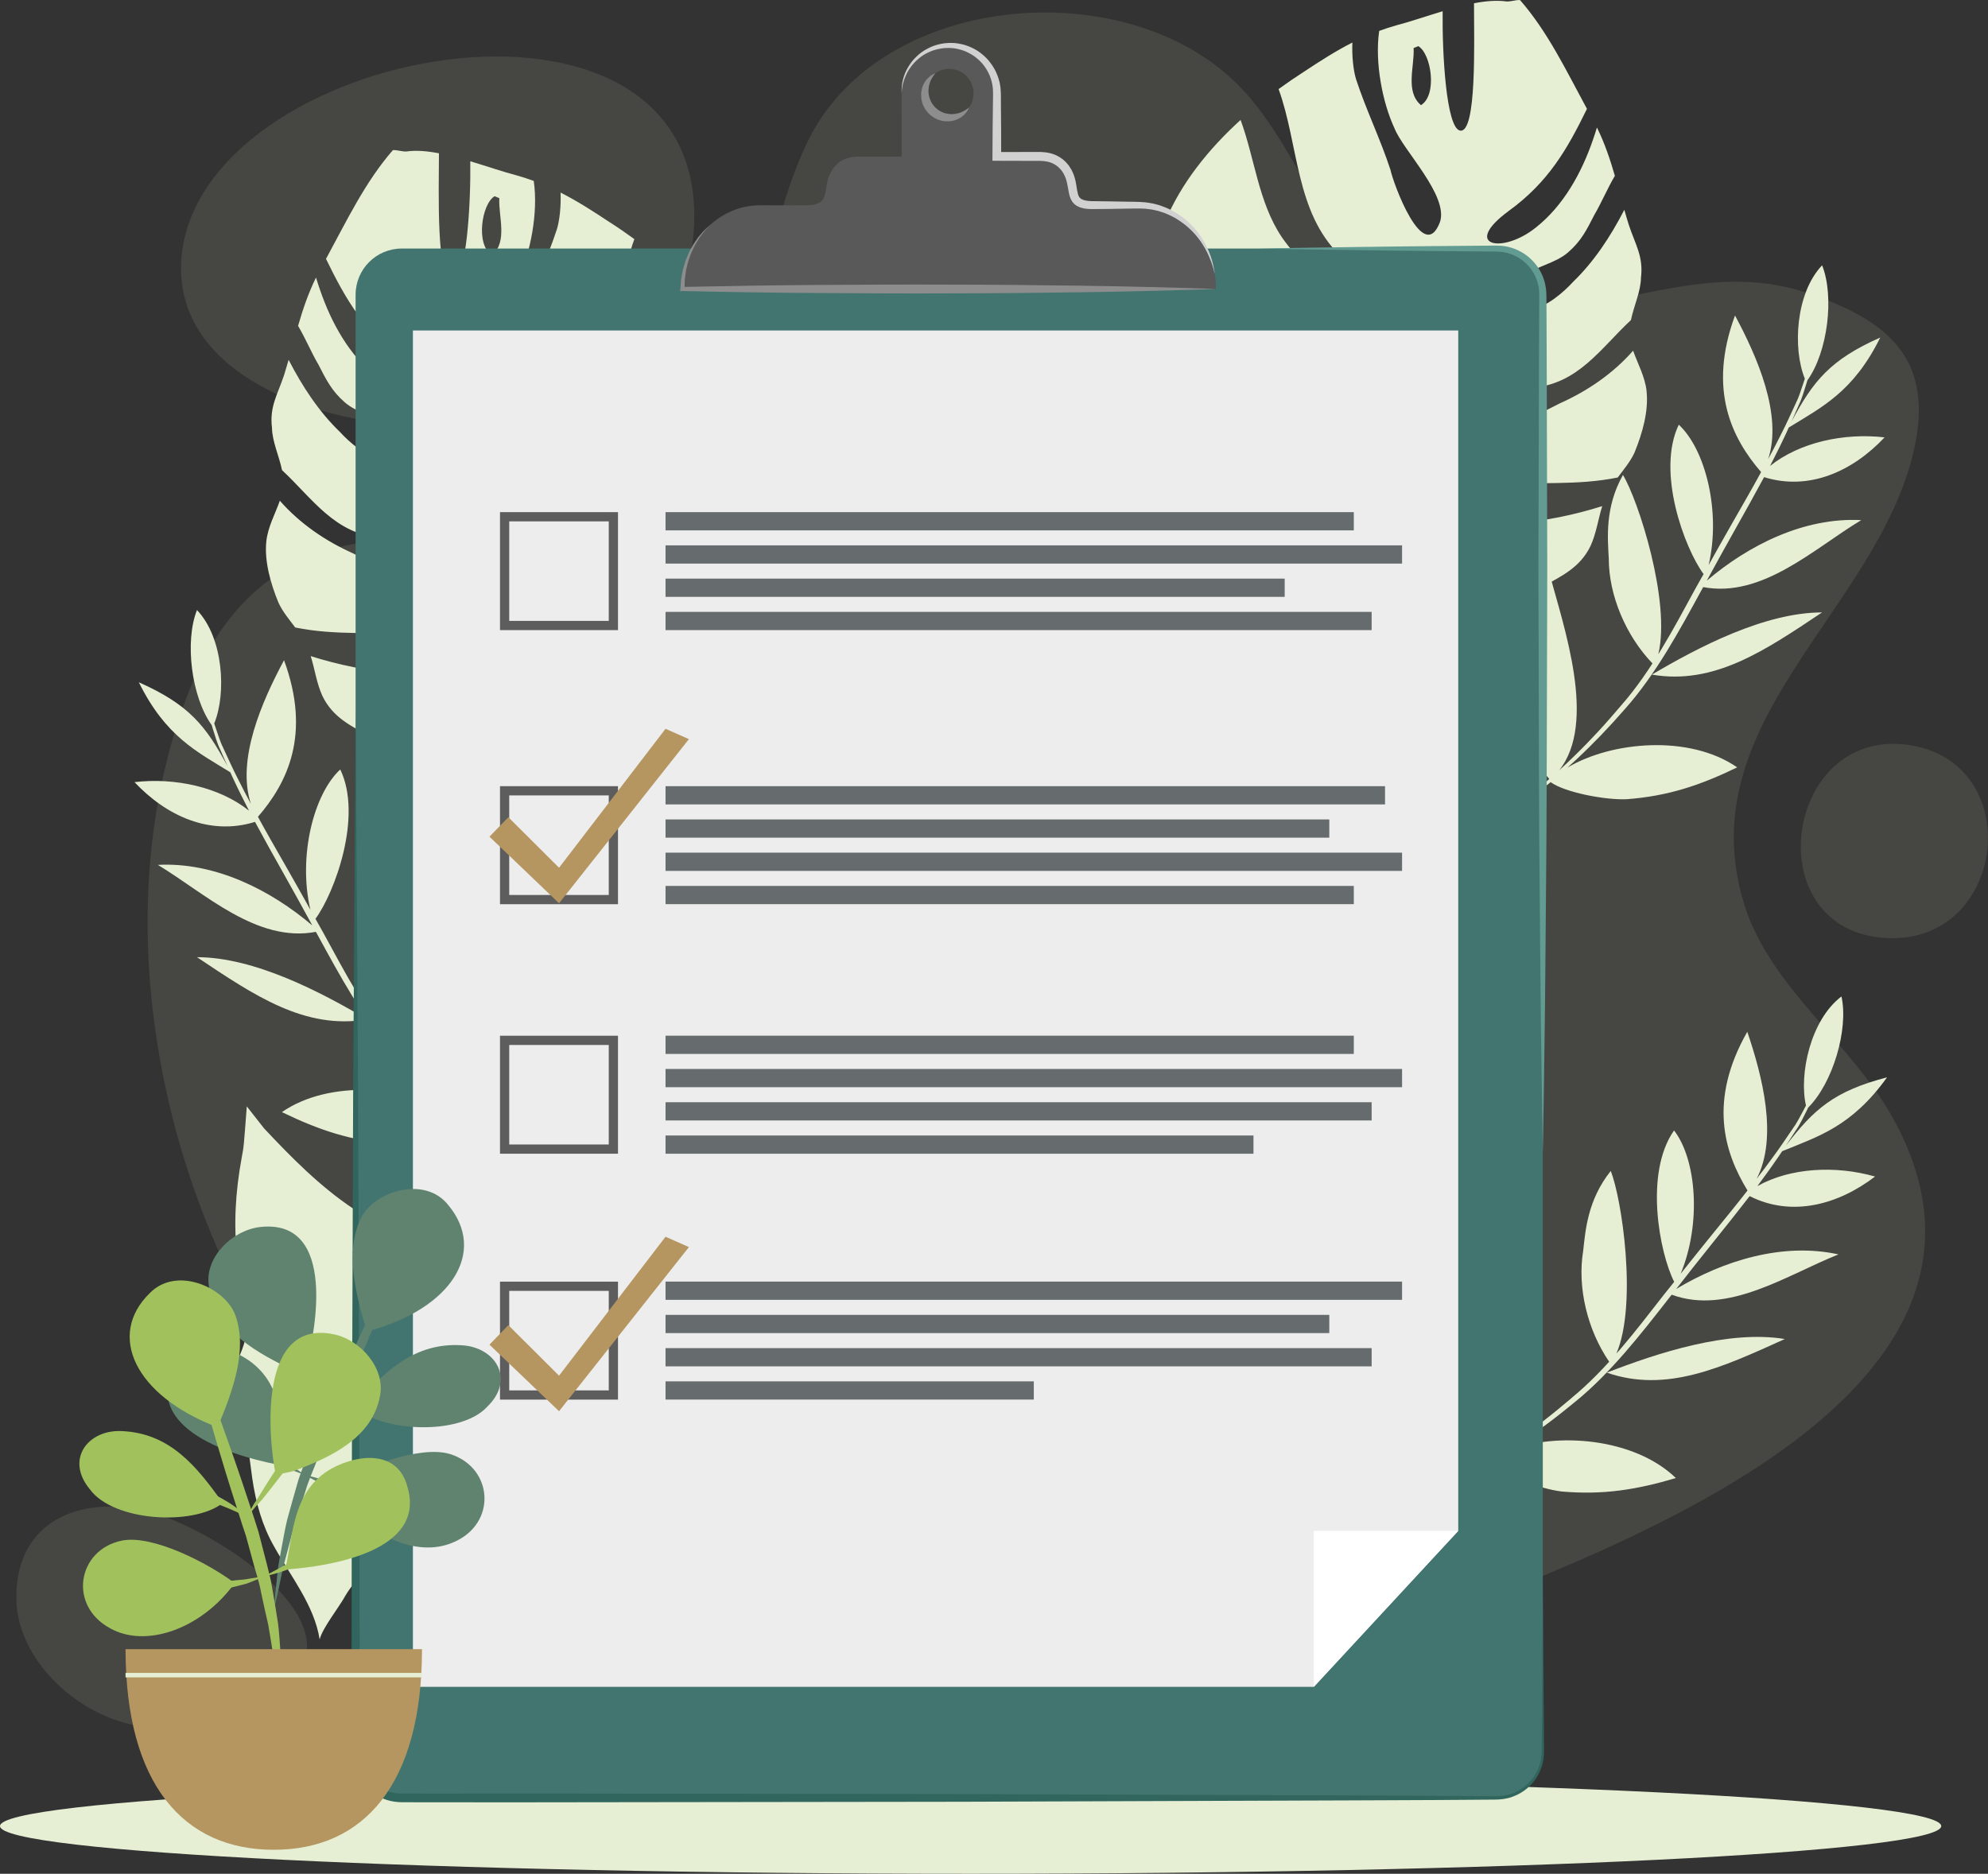 <?xml version="1.0" encoding="UTF-8"?><svg id="Ebene_2" xmlns="http://www.w3.org/2000/svg" viewBox="0 0 445.79 420.24"><rect x="0" y="0" width="445.79" height="420.24" fill="#333333" stroke="none"/><defs><style>.cls-1{fill:#e6efd3;}.cls-2{fill:#30665d;}.cls-3{fill:#5d5d5e;}.cls-4{fill:#fff;}.cls-5{fill:#d1d1d1;}.cls-6{fill:#666c6d;}.cls-7{fill:#8d8d8e;}.cls-8{fill:#a1c15d;}.cls-9{fill:#b59560;}.cls-10{opacity:.1;}.cls-11{fill:#437570;}.cls-12{fill:#595959;}.cls-13{fill:#629b91;}.cls-14{fill:#608370;}.cls-15{fill:#f9f0cd;}.cls-16{fill:#ededed;}</style></defs><g id="BACKGROUND"><path class="cls-1" d="m435.3,409.54c0,5.91-97.45,10.7-217.65,10.7S0,415.45,0,409.54s97.45-10.7,217.65-10.7,217.65,4.79,217.65,10.7Z"/><g class="cls-10"><path class="cls-15" d="m100.96,345.93c-55.86-38.35-83.71-127.15-58.53-191.07,11.03-28,33.98-38.69,62.87-31.41,30.45,7.68,51.16-12.13,60.21-39.32,5.71-17.17,7.72-36.04,15.59-52.36C196.58-.35,247.79-6.01,274.33,16.02c12.37,10.27,17.08,25.47,26.86,37.68,10.11,12.62,21.13,15.23,37,15.97,23.04,1.08,43.91-11.68,66.85-4.04,18.55,6.17,28.95,15.01,24.03,35.79-8.52,35.99-50.65,60.73-37.89,101.55,5.77,18.45,24.09,31.09,33.36,47.9,32.24,58.48-52.57,92.35-93.52,108.6-21.49,8.53-45.68,16.24-68.58,19.5-51.51,7.33-115.81-1.68-161.48-33.04Z"/></g><g class="cls-10"><path class="cls-15" d="m421.65,210.27c28.03,2.9,33.37-38.76,6.83-43.12-27.99-4.59-34.7,40.23-6.83,43.12Z"/></g><g class="cls-10"><path class="cls-15" d="m155.65,50.27c2.35-61.14-111.69-39.89-115,8-2,31,45,41,68,36,23-6,46-18,47-44Z"/></g><g class="cls-10"><path class="cls-15" d="m3.65,358.27c0,15.19,16.33,28.89,31.12,29.14,9.63.16,31.7-5,33.9-16.12,2.74-13.84-24.42-29.76-35.95-32.44-14.98-3.49-29.07,2.33-29.07,19.42Z"/></g><path class="cls-1" d="m352.38,313.55c2.04-1.67,3.91-3.42,5.75-5.28.92-.94,1.83-1.89,2.71-2.87-4.84-7.06-7.19-16.6-5.83-24.84.5-4.5.97-11.42,6.18-17.94,2.48,6.14,6.01,29.81,1.28,40.94.31-.35.63-.7.94-1.06,3.4-3.97,6.57-8.13,9.81-12.27.72-.92,1.47-1.82,2.2-2.74-3.29-6.47-6.75-24.4-.03-33.96,5,6.45,6.19,20.79,1.48,32.14,2.06-2.58,4.11-5.17,6.2-7.74l4.96-6.11c1.3-1.59,2.56-3.21,3.83-4.82-5.24-8.57-8.83-20.15-.05-35.6,3.37,9.9,6.93,23.68,2.09,32.99,1.27-1.65,2.53-3.3,3.74-4.99,1.57-2.09,2.99-4.29,4.48-6.45h0s.02-.03.02-.03c.44-.58.83-1.28,1.22-1.96l1.12-2.08.49-.94c-1.61-7,1.03-19.23,7.96-24.46,1.63,7.36-1.94,19.43-7.46,24.92l-.38.79-1.08,2.13c-.38.71-.75,1.4-1.25,2.1l.02-.03c-.77,1.18-1.54,2.37-2.31,3.55,6.24-8.12,10.75-12.22,22.68-15.32-7.92,11.05-15.43,13.25-23.52,16.57-.4.6-.79,1.2-1.21,1.78-1.39,2.05-2.87,4.04-4.34,6.04,7.4-4.16,17.6-4.66,26.38-2.14-8.28,6.33-18.66,9.16-28.12,4.39-2.72,3.53-5.5,7.01-8.29,10.48-2.75,3.42-5.47,6.87-8.17,10.34,10.54-6.32,23.82-10.51,36.39-7.75-11.4,4.51-24.74,13.7-37.41,9.04-.19.24-.38.47-.56.71-3.23,4.14-6.46,8.28-9.92,12.26-1.73,1.99-3.52,3.93-5.38,5.8-1.86,1.86-3.83,3.68-5.87,5.32-2.02,1.67-4.09,3.31-6.2,4.88-2.12,1.57-4.26,3.1-6.45,4.55-.73.49-1.47.96-2.22,1.44,10.72-4.21,28.19-2.88,37.54,6.16-8.87,2.63-16.31,3.82-25.58,3.02-4.83-.56-13.54-3.79-16.24-6.56-.07.04-.14.08-.21.12-1.14.68-2.3,1.29-3.47,1.88-1.16.61-2.36,1.18-3.55,1.73-2.39,1.09-4.82,2.11-7.29,3-2.47.84-5.02,1.71-7.66,1.71,2.63-.09,5.12-1.08,7.56-1.97,2.44-.95,4.83-2.03,7.18-3.19,1.18-.58,2.33-1.17,3.47-1.82,1.15-.63,2.29-1.28,3.4-1.96.14-.08.27-.17.41-.26-3.76-5.89-4.63-13.18-3.67-20.41.65-8.33,1.6-15.42,11.16-25.41,1.29,12.85,5.15,35.08-5,44.27,1.24-.8,2.46-1.62,3.67-2.46,2.15-1.49,4.25-3.05,6.32-4.65,2.07-1.6,4.07-3.27,6.08-4.96Z"/><path class="cls-1" d="m360.31,307.85c11.33-4.4,27.24-9.63,39.92-7.54-14.07,6.36-26.52,12.18-39.92,7.54Z"/><path class="cls-1" d="m363.53,158.21c1.74-1.97,3.3-4.01,4.81-6.15.76-1.08,1.49-2.17,2.21-3.27-5.93-6.18-9.8-15.21-9.8-23.56-.24-4.52-.91-11.42,3.18-18.71,3.45,5.66,10.78,28.43,7.93,40.19.25-.4.51-.79.75-1.2,2.71-4.47,5.16-9.1,7.68-13.7.57-1.03,1.15-2.04,1.72-3.06-4.3-5.85-10.63-22.98-5.56-33.5,5.99,5.54,9.49,19.5,6.7,31.47,1.61-2.88,3.21-5.78,4.86-8.64l3.9-6.83c1.03-1.78,2.01-3.58,3-5.38-6.57-7.6-11.99-18.45-5.85-35.12,4.94,9.22,10.7,22.24,7.44,32.21.98-1.83,1.96-3.67,2.87-5.53,1.21-2.32,2.25-4.72,3.37-7.09h0s.01-.04.01-.04c.34-.65.62-1.4.88-2.13l.76-2.24.33-1c-2.73-6.65-2.12-19.14,3.87-25.43,2.8,7,1.25,19.49-3.3,25.8l-.25.84-.72,2.27c-.26.76-.51,1.51-.89,2.27l.02-.04c-.57,1.29-1.13,2.58-1.7,3.87,4.84-9.03,8.61-13.81,19.88-18.81-6.02,12.19-13.07,15.59-20.51,20.18-.3.65-.58,1.31-.9,1.95-1.04,2.25-2.18,4.46-3.3,6.67,6.62-5.31,16.61-7.46,25.68-6.41-7.13,7.6-16.92,12.07-27.02,8.92-2.11,3.93-4.29,7.82-6.47,11.69-2.16,3.82-4.27,7.67-6.38,11.53,9.37-7.96,21.79-14.25,34.64-13.58-10.51,6.31-22.18,17.54-35.44,15.02-.14.27-.29.53-.44.79-2.51,4.61-5.03,9.22-7.79,13.72-1.38,2.24-2.83,4.45-4.37,6.6-1.53,2.14-3.18,4.25-4.93,6.21-1.72,1.98-3.5,3.93-5.32,5.83-1.83,1.89-3.7,3.75-5.62,5.54-.64.6-1.3,1.19-1.95,1.78,9.89-5.9,27.35-7.44,38.04-.04-8.33,4.04-15.46,6.43-24.74,7.14-4.86.23-13.98-1.54-17.1-3.83-.06.05-.12.1-.18.16-1.01.85-2.06,1.65-3.12,2.42-1.04.79-2.14,1.55-3.22,2.28-2.18,1.47-4.41,2.87-6.71,4.15-2.3,1.23-4.67,2.51-7.28,2.94,2.58-.52,4.87-1.9,7.14-3.18,2.25-1.34,4.43-2.79,6.56-4.31,1.07-.77,2.11-1.53,3.13-2.36,1.04-.81,2.05-1.64,3.03-2.49.12-.1.24-.22.36-.32-4.67-5.2-6.71-12.25-6.95-19.54-.72-8.33-.94-15.47,6.88-26.89,3.37,12.47,10.8,33.78,2.28,44.49,1.09-.99,2.17-2,3.22-3.03,1.88-1.82,3.7-3.7,5.48-5.61,1.78-1.92,3.48-3.89,5.19-5.89Z"/><path class="cls-1" d="m370.42,151.3c10.47-6.19,25.31-13.94,38.16-13.95-12.84,8.57-24.18,16.34-38.16,13.95Z"/><path class="cls-1" d="m89.22,235.53c-1.74-1.97-3.3-4.01-4.81-6.15-.76-1.08-1.49-2.17-2.21-3.27,5.93-6.18,9.8-15.21,9.8-23.56.24-4.52.9-11.42-3.18-18.71-3.45,5.65-10.78,28.43-7.93,40.19-.25-.4-.51-.79-.75-1.2-2.71-4.47-5.16-9.1-7.68-13.7-.56-1.03-1.15-2.04-1.72-3.06,4.3-5.85,10.63-22.98,5.56-33.5-5.99,5.54-9.49,19.5-6.7,31.47-1.61-2.88-3.21-5.77-4.86-8.64l-3.9-6.83c-1.03-1.78-2.01-3.59-3-5.38,6.57-7.6,11.99-18.45,5.85-35.12-4.94,9.22-10.7,22.24-7.43,32.21-.98-1.83-1.96-3.67-2.87-5.53-1.21-2.32-2.26-4.72-3.37-7.09h0s-.01-.04-.01-.04c-.34-.65-.62-1.4-.88-2.13l-.76-2.24-.33-1c2.73-6.65,2.12-19.14-3.87-25.43-2.8,7-1.25,19.49,3.3,25.8l.25.84.72,2.27c.26.76.51,1.51.89,2.27l-.02-.04c.57,1.29,1.13,2.58,1.7,3.87-4.83-9.03-8.61-13.81-19.88-18.81,6.02,12.19,13.07,15.59,20.51,20.18.3.65.58,1.31.9,1.95,1.04,2.25,2.18,4.45,3.3,6.67-6.62-5.31-16.61-7.47-25.68-6.41,7.13,7.6,16.92,12.07,27.02,8.92,2.11,3.93,4.29,7.82,6.47,11.69,2.16,3.82,4.27,7.67,6.38,11.53-9.37-7.95-21.79-14.25-34.64-13.58,10.51,6.31,22.18,17.54,35.44,15.02.14.27.29.53.44.79,2.51,4.61,5.03,9.22,7.79,13.72,1.38,2.24,2.83,4.45,4.37,6.6,1.53,2.14,3.18,4.25,4.93,6.21,1.72,1.98,3.5,3.93,5.32,5.83,1.83,1.89,3.7,3.75,5.62,5.54.64.6,1.3,1.19,1.95,1.78-9.89-5.9-27.35-7.44-38.04-.04,8.33,4.04,15.46,6.43,24.74,7.14,4.86.23,13.98-1.54,17.1-3.83.06.05.12.1.18.16,1.01.85,2.06,1.65,3.12,2.42,1.04.79,2.14,1.55,3.22,2.28,2.18,1.47,4.41,2.87,6.71,4.15,2.3,1.23,4.67,2.51,7.28,2.94-2.58-.52-4.88-1.9-7.14-3.18-2.25-1.34-4.43-2.79-6.56-4.31-1.07-.77-2.11-1.53-3.13-2.36-1.04-.81-2.05-1.64-3.03-2.49-.12-.1-.24-.22-.36-.32,4.67-5.2,6.71-12.25,6.95-19.54.72-8.33.94-15.47-6.88-26.89-3.37,12.47-10.8,33.78-2.28,44.49-1.09-.99-2.17-2-3.22-3.03-1.88-1.82-3.7-3.7-5.48-5.61-1.78-1.92-3.48-3.89-5.19-5.89Z"/><path class="cls-1" d="m82.33,228.62c-10.47-6.19-25.31-13.94-38.16-13.95,12.84,8.57,24.18,16.34,38.16,13.95Z"/><path class="cls-1" d="m125.76,319.74c-2.06-7.11-6.78-13.14-11.34-18.84-4.66-5.83-8.89-12.1-14.37-17.21-5.99-5.58-14.01-8.07-20.74-12.55-7.54-5.02-13.95-11.52-20.12-18.1l-3.85-4.91c-.74,9.64-.63,8.68-1.18,11.72-1.35,7.35-1.84,15-.92,22.47.77,6.2,3.29,12.89,1.46,19.12-.86,2.92-2.8,5.79-2.49,8.91.27,2.76,1.01,6.13,1.97,8.76,1.52,4.21,1.74,7.97,2.38,12.41.8,5.48,2.22,10.63,4.9,15.31,3.74,6.74,9.01,13.19,10.22,20.85.64-2.6,4.3-7.12,5.81-9.88,2.57-4.31,6.21-6.57,8.04-11.2,1.61-3.46,3.72-9.04,4.11-12.94.13-2.11.33-5.49.54-7.85.43.82.86,1.64,1.29,2.42,1.36,2.5,2.62,4.85,3.74,7.04.54,1.1,1.06,2.15,1.55,3.15.46,1.01.86,1.98,1.26,2.88.19.46.4.89.55,1.32.15.43.3.85.44,1.25.28.8.54,1.53.78,2.19.39,1.34.63,2.41.83,3.13.19.72.29,1.11.29,1.11l2.99-.65s-.12-.41-.34-1.18c-.23-.77-.52-1.91-.98-3.32-.27-.69-.56-1.46-.88-2.29-.16-.42-.33-.85-.5-1.3-.18-.45-.41-.89-.62-1.36-.44-.93-.89-1.92-1.39-2.95-.53-1.01-1.09-2.07-1.68-3.18-1.21-2.19-2.55-4.53-3.97-6.98-.39-.66-.77-1.33-1.15-2.01,2.79,1.44,6.11,3.17,7.15,3.65,7.27,3.4,14.92,5.81,22.14,9.23,1.32.63,7.8,2.72,8.12,4.18-1.6-7.41-1.88-15.09-4-22.38Z"/><path class="cls-1" d="m369.24,87.77c-.35-3.28-2.01-6.22-3.03-9.12-4.54,5.17-10.29,9.07-16.45,11.82-4.99,2.44-18.49,10.38-23.53,6.23-9.81-8.55,13.87-9.69,17.18-9.71,10.5-.82,15.48-8.85,22.31-15.2.67-3.24,2.21-6.44,2.25-9.48.59-4.78-1.26-7.45-2.72-11.86-.36-1.14-.69-2.27-1.01-3.4-3.09,6-6.83,11.68-11.55,16.22-1.93,2.15-5.98,5.67-9.05,5.97-5.32-.12-6.08-3.73-2.3-7.01,2.97-2.59,7.32-3.04,10.29-5.63,2.97-2.58,4.16-5.04,5.92-8.47,1.52-2.58,2.88-5.83,4.57-8.7-1.05-3.63-2.25-7.23-4.02-10.84-.29.95-.59,1.89-.9,2.77-2.55,7.43-6.61,14.77-12.79,19.66-7.53,6.07-16.79,4.16-6.08-3.72,8.87-6.44,13.11-13.82,17.53-22.89-4.64-8.55-8.74-17.2-15-24.39-1.01-.07-2.06.37-3.07.3-2.15-.3-4.64-.09-7.26.41,0,8.44.67,29.25-3.13,28.56-3.11-.61-4.02-17.4-3.9-26.77-3.78,1.13-7.46,2.41-10.45,3.18-1.32.37-2.56.78-3.78,1.23-1.02,7.14.76,16.12,3.43,21.84,1.94,4.96,12.15,15.06,10.21,21.01-3.73,9.89-10.55-8.86-11.11-11.69-2.3-7.01-5.42-13.32-7.72-20.33-.61-2-.95-5.25-.82-8.22-3.7,1.88-7.19,4.11-11,6.64-1.85,1.19-3.71,2.46-5.55,3.8,4.51,12.34,3.72,27.64,13.84,37.38,2.39,2.19,14.04,13.41,4.58,10.72-5.99-1.44-14.29-9.88-17.73-14.94-5.23-7.85-6.01-17.54-9.21-26.24-7.16,6.51-13.38,14.22-16.95,22.89-.12.28-.24.55-.36.83,6.48,6.28,11.91,14.22,19.53,19.03,3.63,2.54,20.87,6.53,19.16,12.76-2.28,7.2-16.19-4.43-19.11-6.15-7.37-3.56-12.12-4.65-16.48-11.3-1.17-1.9-3.81-4.36-6.21-6.7-3.23,8.54-5.47,17.11-5.39,25.86,3.9,2.07,9.75,3.76,13.17,5.57,3.94,1.8,7.3,4.57,11.57,5.12,4.24,1.06,9-1.66,12.7-.13,11.68,3.61-6.87,11.2-12.16,10.57-9.71-1.12-14.95-10.52-23.96-10.45.31,1.26.65,2.51,1.08,3.78,2.1,6.24,4.6,14.02,10.42,17.98,2.93,1.73,9.29,1.41,11.4,3.84,2.86,2.73.49,7.64,4.08,10.69,6.72-5.37,10.2-18.83,17.51-21.87l.43,1.04c.53,3.34-1.23,6.77-1.71,10.03-.32,4.54.58,9.94,2.08,13.85,1.27,3.64,3.58,6.85,6.47,9.08,5.08,3.65,7,1.5,11.89.58,8.69-1.38,13.76-.34,19.98-5.33-3.41-2.06-6.75-5.58-9.7-7.4-2.42-1.69-6.9-3.02-8.5-5.41-2.75-4.25-.79-6.91,3.92-5.31,5.48,1.39,9.88,7.54,16.07,9.75,2.23.54,4.61.94,6.92,1.41,4.06-2.3,8.25-4.16,10.62-9.06,1.33-2.91,1.7-6.03,2.63-8.94-6.16,1.94-13.09,3.41-19.02,3.73-3.07.3-11.18.24-12.72-3.17-1.94-4.96,4.66-5,7.73-5.3,9.42-.82,18.24.21,27.48-1.68,1.37-1.83,2.79-3.51,3.74-5.53,1.83-4.44,3.2-9.42,2.73-13.76Zm-50.6-64.19c-3.6-3.04-1.42-8.73-1.65-12.8l1.05-.43c2.93,1.72,4.31,10.96.6,13.24Zm-55.48,56.79c-3.17,1.81-7.47-2.04-3.76-4.32l.78-.2c2.32-.6,7.2,2.28,2.98,4.52Zm63.86-9.51c1.18-2.45,5.3-3.18,7.24-2.03l.51.03c5.6,6.99-12.93,10.77-7.75,2Z"/><path class="cls-1" d="m62.46,135.2c.94,2.02,2.37,3.7,3.74,5.53,9.23,1.89,18.05.86,27.48,1.68,3.07.3,9.67.34,7.73,5.3-1.54,3.41-9.65,3.47-12.72,3.17-5.93-.32-12.86-1.79-19.02-3.73.93,2.91,1.3,6.03,2.63,8.94,2.37,4.91,6.55,6.76,10.62,9.06,2.31-.47,4.69-.87,6.92-1.41,6.19-2.21,10.58-8.35,16.07-9.75,4.71-1.6,6.67,1.06,3.92,5.31-1.61,2.39-6.08,3.72-8.5,5.41-2.95,1.82-6.29,5.34-9.7,7.4,6.21,5,11.29,3.96,19.98,5.34,4.89.93,6.81,3.08,11.89-.58,2.89-2.23,5.2-5.44,6.47-9.08,1.5-3.91,2.4-9.31,2.08-13.85-.48-3.27-2.24-6.7-1.71-10.03l.43-1.04c7.32,3.04,10.79,16.51,17.51,21.87,3.6-3.04,1.23-7.95,4.08-10.69,2.11-2.43,8.48-2.12,11.4-3.84,5.82-3.96,8.32-11.75,10.42-17.98.43-1.27.77-2.52,1.08-3.78-9.01-.07-14.25,9.33-23.96,10.45-5.29.62-23.83-6.97-12.16-10.57,3.7-1.53,8.45,1.19,12.7.13,4.28-.55,7.63-3.33,11.57-5.12,3.42-1.81,9.27-3.5,13.17-5.57.08-8.75-2.16-17.32-5.39-25.86-2.39,2.34-5.04,4.8-6.21,6.7-4.36,6.65-9.11,7.74-16.48,11.3-2.92,1.73-16.83,13.35-19.11,6.15-1.71-6.23,15.53-10.22,19.16-12.76,7.62-4.81,13.05-12.74,19.53-19.03-.12-.28-.24-.56-.36-.83-3.57-8.67-9.79-16.38-16.95-22.89-3.2,8.7-3.98,18.39-9.21,26.24-3.45,5.06-11.74,13.5-17.73,14.94-9.46,2.69,2.19-8.53,4.58-10.72,10.12-9.74,9.33-25.04,13.84-37.38-1.84-1.34-3.69-2.62-5.55-3.8-3.81-2.53-7.3-4.76-11-6.64.13,2.97-.21,6.22-.82,8.22-2.3,7.01-5.42,13.32-7.72,20.33-.57,2.83-7.38,21.58-11.11,11.69-1.94-5.95,8.27-16.06,10.21-21.01,2.68-5.73,4.46-14.7,3.43-21.84-1.21-.44-2.46-.86-3.78-1.23-2.99-.77-6.67-2.05-10.45-3.18.12,9.37-.79,26.16-3.9,26.77-3.81.69-3.14-20.11-3.13-28.56-2.62-.5-5.11-.72-7.26-.41-1.01.07-2.06-.36-3.07-.3-6.26,7.2-10.35,15.84-15,24.39,4.42,9.07,8.66,16.46,17.53,22.89,10.7,7.88,1.44,9.8-6.08,3.72-6.18-4.9-10.25-12.23-12.79-19.66-.31-.88-.61-1.82-.9-2.77-1.77,3.62-2.97,7.21-4.02,10.84,1.69,2.87,3.04,6.12,4.57,8.7,1.76,3.43,2.95,5.88,5.92,8.47,2.97,2.58,7.32,3.04,10.29,5.63,3.79,3.29,3.02,6.89-2.3,7.01-3.07-.3-7.12-3.82-9.05-5.97-4.73-4.54-8.46-10.22-11.55-16.22-.32,1.12-.65,2.25-1.01,3.4-1.47,4.42-3.31,7.08-2.72,11.86.04,3.04,1.58,6.24,2.25,9.48,6.83,6.35,11.81,14.38,22.31,15.2,3.3.03,26.99,1.16,17.18,9.71-5.04,4.16-18.54-3.78-23.53-6.23-6.16-2.75-11.91-6.65-16.45-11.82-1.01,2.9-2.68,5.84-3.03,9.12-.46,4.34.9,9.32,2.73,13.76Zm48.46-91.19l1.05.43c-.23,4.08,1.95,9.76-1.65,12.8-3.71-2.28-2.33-11.51.6-13.24Zm57.86,65.5l.78.2c3.71,2.28-.59,6.13-3.76,4.32-4.22-2.25.66-5.12,2.98-4.52Zm-74.59-6.98l.51-.03c1.95-1.15,6.06-.42,7.24,2.03,5.18,8.78-13.35,4.99-7.75-2Z"/></g><g id="OBJECTS"><path class="cls-11" d="m90.09,55.74h245.52c5.71,0,10.35,4.64,10.35,10.35v326.8c0,5.71-4.64,10.35-10.35,10.35H90.09c-5.71,0-10.35-4.64-10.35-10.35V66.09c0-5.71,4.64-10.35,10.35-10.35Z"/><path class="cls-13" d="m282.14,55.74s4.09-.07,11.25-.19c7.16-.08,17.39-.28,29.67-.37,3.07-.03,6.27-.05,9.58-.08,1.67.03,3.29-.16,5.17.18,1.79.36,3.52,1.16,4.96,2.36,1.43,1.21,2.61,2.79,3.28,4.62.36.9.55,1.87.66,2.84.08,1.01.06,1.89.07,2.82.02,3.69.03,7.47.05,11.3.04,15.35.09,31.71.13,48.08-.04,16.37-.09,32.74-.13,48.08-.03,15.35-.22,29.67-.3,41.95-.09,12.28-.29,22.51-.37,29.67-.12,7.16-.19,11.25-.19,11.25,0,0-.07-4.09-.19-11.25-.08-7.16-.28-17.39-.37-29.67-.08-12.28-.27-26.6-.3-41.95-.04-15.35-.09-31.71-.13-48.08.05-16.37.09-32.74.13-48.08.02-3.84.03-7.61.05-11.3,0-.92.03-1.87-.02-2.68-.08-.84-.23-1.67-.53-2.45-.54-1.58-1.54-2.97-2.77-4.04-1.24-1.07-2.74-1.79-4.29-2.13-1.49-.31-3.26-.19-4.9-.23-3.31-.03-6.51-.05-9.58-.08-12.28-.09-22.51-.29-29.67-.37-7.16-.12-11.25-.19-11.25-.19Z"/><polygon class="cls-16" points="92.59 74.12 327 74.12 327 343.33 294.62 378.31 92.59 378.31 92.59 74.12"/><polygon class="cls-4" points="294.62 343.33 327 343.33 294.62 378.31 294.62 343.33"/><path class="cls-2" d="m345.96,355.04s.06,8.58.17,23.6c.03,3.76.06,7.91.09,12.44,0,1.13.08,2.28-.12,3.49-.19,1.21-.57,2.39-1.18,3.49-1.19,2.21-3.29,4.06-5.85,4.94-1.27.46-2.68.62-4.04.61-1.35,0-2.72.02-4.11.03-2.78.02-5.64.04-8.57.06-5.87.03-12.04.05-18.47.08-25.75.09-55.79.19-87.98.31-32.19.04-66.52.09-100.85.13-4.29,0-8.58,0-12.87-.01h-6.43s-3.21-.01-3.21-.01h-1.6s-.8,0-.8,0l-.85-.04c-2.38-.16-4.6-1.09-6.41-2.57-1.78-1.5-3.12-3.53-3.69-5.79-.17-.56-.24-1.14-.32-1.71-.04-.57-.08-1.18-.06-1.69v-3.18c0-2.12,0-4.24.01-6.35.02-16.9.04-33.53.07-49.62.11-32.19.22-62.23.3-87.98.34-51.5.56-85.83.56-85.83,0,0,.23,34.33.56,85.83.09,25.75.19,55.79.3,87.98.02,16.09.04,32.72.07,49.62,0,2.11,0,4.23,0,6.35v3.18c0,.55.04,1,.06,1.49.08.48.13.96.27,1.42.48,1.87,1.6,3.56,3.08,4.8,1.49,1.22,3.39,2,5.29,2.12,8.45.06,17.11,0,25.67,0,34.33.05,68.67.09,100.85.13,32.19.11,62.23.22,87.98.31,6.44.03,12.61.06,18.47.08,2.93.02,5.79.04,8.57.06,1.39,0,2.76.02,4.11.03,1.34.02,2.6-.1,3.81-.52,2.4-.79,4.39-2.49,5.55-4.56.58-1.03.97-2.16,1.16-3.27.2-1.12.15-2.29.17-3.42.03-4.53.06-8.68.09-12.44.11-15.02.17-23.6.17-23.6Z"/><path class="cls-3" d="m138.58,141.32h-26.46v-26.46h26.46v26.46Zm-24.39-2.07h22.32v-22.32h-22.32v22.32Z"/><path class="cls-3" d="m138.58,202.79h-26.46v-26.47h26.46v26.47Zm-24.39-2.07h22.32v-22.33h-22.32v22.33Z"/><path class="cls-3" d="m138.58,258.75h-26.46v-26.46h26.46v26.46Zm-24.39-2.07h22.32v-22.32h-22.32v22.32Z"/><path class="cls-3" d="m138.58,313.9h-26.46v-26.46h26.46v26.46Zm-24.39-2.07h22.32v-22.32h-22.32v22.32Z"/><rect class="cls-6" x="149.24" y="176.32" width="161.34" height="4.09"/><rect class="cls-6" x="149.24" y="183.78" width="148.84" height="4.09"/><rect class="cls-6" x="149.24" y="191.23" width="165.16" height="4.09"/><rect class="cls-6" x="149.24" y="198.69" width="154.34" height="4.09"/><rect class="cls-6" x="149.24" y="232.28" width="154.34" height="4.09"/><rect class="cls-6" x="149.24" y="239.74" width="165.16" height="4.09"/><rect class="cls-6" x="149.24" y="247.2" width="158.34" height="4.09"/><rect class="cls-6" x="149.24" y="254.66" width="131.84" height="4.09"/><rect class="cls-6" x="149.24" y="287.43" width="165.16" height="4.09"/><rect class="cls-6" x="149.24" y="294.89" width="148.84" height="4.09"/><rect class="cls-6" x="149.24" y="302.35" width="158.34" height="4.09"/><rect class="cls-6" x="149.24" y="309.8" width="82.58" height="4.09"/><rect class="cls-6" x="149.24" y="114.86" width="154.34" height="4.09"/><rect class="cls-6" x="149.24" y="122.31" width="165.16" height="4.09"/><rect class="cls-6" x="149.24" y="129.77" width="138.84" height="4.09"/><rect class="cls-6" x="149.24" y="137.23" width="158.34" height="4.09"/><polygon class="cls-9" points="109.76 301.57 125.36 316.5 154.48 279.69 149.24 277.37 125.36 308.53 113.99 297.2 109.76 301.57"/><polygon class="cls-9" points="109.76 187.65 125.36 202.58 154.48 165.77 149.24 163.45 125.36 194.61 113.99 183.28 109.76 187.65"/><path class="cls-12" d="m255.29,46.04c-3.47,0-6.95.04-10.42,0-5.77-.06-3.38-3.62-5.5-7.5-1.29-2.35-3.47-3.42-6.12-3.42h-9.73c.02-4.54.03-9.27.03-14.2,0-5.91-4.79-10.69-10.69-10.69s-10.69,4.79-10.69,10.69c0,3.85.03,14.2.03,14.2h-9.73c-2.65,0-4.84,1.07-6.12,3.42-2.12,3.87.27,7.44-5.5,7.5-3.48.04-6.95,0-10.42,0-9.59,0-17.37,8.41-17.37,18.78h119.62c0-10.37-7.78-18.78-17.37-18.78Zm-42.44-19.65c-3.02,0-5.47-2.45-5.47-5.47s2.45-5.47,5.47-5.47,5.47,2.45,5.47,5.47-2.45,5.47-5.47,5.47Z"/><path class="cls-5" d="m272.35,61.23c-.32-1.27-.7-2.53-1.24-3.71-.49-1.21-1.17-2.32-1.88-3.39-.76-1.04-1.58-2.04-2.54-2.89-.92-.89-1.99-1.61-3.06-2.28-1.11-.61-2.25-1.17-3.47-1.51-.59-.22-1.22-.29-1.83-.45-.62-.07-1.24-.19-1.87-.21-1.22-.07-2.58,0-3.88,0l-3.93.07-3.97.03c-.34-.02-.63-.01-1.01-.06-.38-.06-.77-.09-1.14-.22-.38-.08-.76-.28-1.14-.48-.18-.13-.36-.28-.53-.42-.16-.16-.29-.34-.44-.52-.5-.76-.65-1.53-.78-2.2-.13-.68-.22-1.31-.35-1.89-.13-.59-.3-1.15-.55-1.67l-.19-.39-.02-.05s-.04-.06.03.04h0s-.02-.04-.02-.04l-.07-.1-.13-.21-.27-.41c-.09-.13-.17-.2-.26-.3-.67-.79-1.67-1.42-2.76-1.68-.55-.13-1.13-.19-1.71-.21h-1.95s-7.86-.02-7.86-.02h-.98s0-.98,0-.98c.01-3.98.06-7.96.11-11.94,0-.98.06-2.04,0-2.94,0-.26-.03-.49-.06-.7l-.1-.65c-.11-.44-.19-.9-.36-1.33-.28-.88-.72-1.7-1.25-2.46-.51-.77-1.17-1.44-1.88-2.03-.71-.61-1.54-1.05-2.38-1.45-.86-.38-1.77-.61-2.7-.75-.46-.02-.95-.11-1.4-.07l-.75.02-.68.09c-.92.15-1.86.38-2.72.79-.88.38-1.7.9-2.43,1.53-.75.61-1.39,1.35-1.94,2.15-.57.8-.96,1.7-1.29,2.63-.33.93-.47,1.92-.55,2.91,0-.99.04-2,.3-2.98.25-.97.61-1.93,1.14-2.8.51-.88,1.14-1.7,1.89-2.4.73-.72,1.58-1.33,2.5-1.8.91-.5,1.9-.84,2.94-1.05l.79-.14.75-.06c.54-.06,1.05,0,1.58,0,1.04.11,2.09.32,3.07.7.98.39,1.93.88,2.77,1.54.84.65,1.62,1.39,2.24,2.26.64.85,1.18,1.79,1.54,2.8.21.49.33,1.02.48,1.54.09.52.22,1.14.23,1.61.09,1.08.04,2.02.06,3.03.04,3.98.07,7.97.06,11.95l-.97-.98,7.86-.02h1.98c.72.03,1.45.11,2.17.29,1.45.37,2.8,1.17,3.81,2.38.12.15.27.31.37.46l.26.42.13.21.07.1.07.11.03.06.24.5c.31.67.52,1.37.67,2.06.3,1.35.33,2.76.79,3.48.21.35.56.57,1.09.72.24.1.52.11.78.17.27.05.64.05.95.07l3.88.05,3.93.07c1.32.03,2.58,0,3.98.13.68.04,1.35.19,2.02.3.65.19,1.33.31,1.96.58,1.29.42,2.49,1.08,3.64,1.79,1.12.76,2.18,1.6,3.09,2.59.94.95,1.73,2.05,2.44,3.17.66,1.15,1.29,2.33,1.7,3.59.46,1.24.72,2.54.93,3.83Z"/><path class="cls-7" d="m159.29,50.39c-.46.5-.93.98-1.37,1.49l-.6.81c-.19.27-.41.52-.59.81l-.52.86c-.17.29-.37.56-.5.87l-.43.9c-.13.31-.31.59-.4.91l-.33.94c-.1.32-.24.62-.31.95l-.23.97c-.07.32-.17.64-.21.97l-.13.99c-.04.33-.1.65-.12.98l-.05,1.98-.47-.47c9.97-.21,19.94-.37,29.91-.44l14.95-.08c4.98-.02,9.97-.02,14.95,0,9.97.01,19.94.11,29.91.25,4.98.07,9.97.16,14.95.29,4.98.14,9.97.24,14.95.44-4.98.2-9.97.29-14.95.44-4.98.12-9.97.22-14.95.29-9.97.15-19.94.24-29.91.25-4.98.02-9.97.03-14.95,0l-14.95-.08c-9.97-.06-19.94-.22-29.91-.44h-.5s.04-.47.04-.47l.16-2.06c.04-.34.12-.68.17-1.02l.19-1.01c.06-.34.18-.66.27-.99l.29-.99c.08-.33.25-.64.37-.96l.39-.95c.12-.32.31-.61.46-.91l.49-.9c.15-.3.37-.57.56-.86l.58-.84c.2-.28.44-.52.65-.78l.67-.77c.48-.47.98-.93,1.47-1.39Z"/><path class="cls-7" d="m217.31,24.09s-.03.07-.09.2c-.07.13-.12.33-.29.56-.15.24-.35.52-.63.79-.28.28-.62.58-1.05.82-.43.26-.94.47-1.51.61-.14.05-.29.05-.44.08l-.23.03-.11.02h-.06s-.03.01-.03.01h-.01s0,0,0,0c.07,0-.11,0-.09,0-.27,0-.55-.02-.83-.02-.25.02-.63-.09-.97-.17-.36-.08-.71-.18-1-.36-.64-.27-1.19-.72-1.72-1.19l-.67-.82c-.21-.28-.34-.61-.5-.91-.18-.3-.24-.64-.33-.97-.09-.33-.17-.65-.16-.98,0-.34-.05-.6-.02-.99.05-.28.06-.5.15-.82.14-.62.36-1.11.63-1.53.24-.43.55-.77.84-1.04.28-.28.56-.47.8-.61.22-.16.44-.22.57-.29.13-.06.2-.09.2-.09,0,0-.05.06-.14.18-.08.12-.22.27-.36.49-.15.21-.3.48-.46.78-.15.31-.3.66-.4,1.05-.12.38-.17.83-.19,1.22-.03.18,0,.5.01.75.04.15.08.44.12.65.02.24.11.46.2.68.1.22.14.46.29.66.13.2.23.43.38.62l.47.56c.37.32.73.65,1.17.87.21.15.41.22.61.29.21.08.36.2.67.22.28.05.55.08.81.14h.26c.11.01.23.04.34.02.44-.03.87-.07,1.26-.18.39-.1.75-.24,1.06-.39.31-.15.57-.3.78-.44.22-.13.38-.28.5-.36.11-.09.18-.13.18-.13Z"/><path class="cls-14" d="m74.81,332.98c6.47,11.19,18.43,16.59,26.76,12.96,9.95-4.12,9.1-16.79-.64-19.83-6.86-2.1-20.08,3.21-26.12,6.87h0Z"/><path class="cls-14" d="m79.35,315.4c6.15,5.88,23.99,6.61,29.93.07,6.26-6.08,1.93-13.23-5.56-13.75-10.91-.76-17.73,6.12-24.36,13.68Z"/><path class="cls-14" d="m82.28,298.62c19.28-5.11,26.86-18.01,18.25-28.34-5.36-6.8-16.78-3-19.64,2.99-3.53,7.41-1.19,16.9,1.39,25.35h0Z"/><path class="cls-14" d="m68.18,307.89c2.7-8.67,7.54-34.57-9.77-32.71-6.18.66-12.3,6.57-11.63,12.76.76,9.42,9.53,14.77,17.64,18.73l3.76,1.22Z"/><path class="cls-14" d="m63.84,328.77c-.93-8.65.1-17.8-7.9-23.57-5.94-4.11-14.48-5.57-17.39,2.24-5.87,14.01,15.6,19.62,25.28,21.33h0Z"/><path class="cls-14" d="m61.41,361.13s.12-1.37.34-3.76c.12-1.19.27-2.64.44-4.3.13-1.67.5-3.52.88-5.56.4-2.03.75-4.25,1.3-6.56.63-2.28,1.28-4.7,2.01-7.18.18-.62.36-1.25.54-1.88.18-.63.44-1.24.66-1.87.46-1.25.93-2.51,1.4-3.78.48-1.27.96-2.55,1.44-3.84l.36-.97.09-.24.06-.14.05-.12.21-.47.82-1.88c1.13-2.5,2.25-4.99,3.36-7.45,1.1-2.46,2.24-4.86,3.31-7.19,2.16-4.66,4.24-8.98,6.06-12.66,3.61-7.38,6.23-12.22,6.23-12.22,0,0-1.84,5.17-4.91,12.79-1.52,3.82-3.35,8.25-5.36,12.98-1.01,2.36-2.02,4.81-3.12,7.28-1.08,2.47-2.18,4.98-3.28,7.48l-.84,1.87-.21.47-.05.12-.04.1-.09.24-.37.95c-.49,1.26-.98,2.52-1.46,3.77-.92,2.51-2.07,4.9-2.76,7.36-.77,2.43-1.56,4.76-2.3,6.98-.64,2.24-1.15,4.39-1.7,6.36-.51,1.98-1.06,3.78-1.35,5.43-.35,1.63-.65,3.06-.9,4.23-.53,2.34-.83,3.68-.83,3.68Z"/><path class="cls-14" d="m102.22,310.48s-.46.09-1.28.21c-.4.08-.88.17-1.43.28-.55.12-1.17.25-1.85.4-1.35.32-2.92.69-4.6,1.09-.84.21-1.71.42-2.59.64-.88.21-1.77.45-2.67.67-.89.23-1.79.44-2.66.69-.88.23-1.74.46-2.57.68-1.67.44-3.21.9-4.55,1.28-.66.21-1.27.4-1.8.57-.53.18-1,.34-1.38.48-.75.3-1.2.46-1.2.46,0,0,.35-.3,1.01-.82.67-.48,1.68-1.12,2.94-1.76.64-.3,1.32-.65,2.07-.96.75-.31,1.53-.65,2.37-.93.83-.3,1.69-.61,2.58-.86.88-.28,1.79-.51,2.7-.77,1.83-.43,3.66-.85,5.41-1.1,1.74-.28,3.38-.43,4.8-.5,1.41-.07,2.61-.01,3.43.06.81.11,1.28.18,1.28.18Z"/><path class="cls-14" d="m73.64,317.93c-.51-.73-1-1.46-1.48-2.21-.24-.38-.52-.71-.77-1.07l-.78-1.05-.02-.03c-.83-1.29-1.67-2.58-2.46-3.89-.82-1.3-1.62-2.61-2.4-3.93-.79-1.32-1.55-2.66-2.3-4-.74-1.35-1.46-2.72-2.17-4.09-.68-1.39-1.34-2.79-1.97-4.2-.6-1.43-1.15-2.88-1.71-4.32-.48-1.48-.93-2.96-1.36-4.45-.33-1.52-.64-3.04-.89-4.55.62,1.42,1.18,2.85,1.72,4.27.64,1.39,1.27,2.78,1.86,4.18.68,1.37,1.35,2.73,1.99,4.11.72,1.35,1.42,2.7,2.09,4.06.73,1.34,1.46,2.68,2.15,4.04.73,1.35,1.47,2.69,2.17,4.05.72,1.35,1.44,2.71,2.12,4.09.7,1.37,1.35,2.77,2.02,4.16l-.02-.03.62,1.19c.2.4.44.78.59,1.2.35.82.68,1.64,1,2.47Z"/><path class="cls-14" d="m68.35,330.78s.51.11,1.39.34c.44.12.97.26,1.58.43.61.17,1.29.39,2.04.51.75.15,1.56.31,2.4.51.83.22,1.76.3,2.69.48.94.14,1.9.35,2.9.45.99.12,2,.25,3.01.38,2.03.22,4.06.45,5.97.66,1.91.21,3.7.44,5.24.68,1.53.21,2.81.5,3.69.68.89.19,1.39.32,1.39.32,0,0-.52.04-1.43.07-.91.04-2.19.05-3.74.07-1.55.02-3.35,0-5.28-.07-.97-.04-1.97-.05-2.99-.16-1.02-.09-2.05-.16-3.08-.27-1.03-.15-2.06-.31-3.08-.46-.51-.06-1.01-.16-1.5-.29-.49-.12-.98-.23-1.45-.34-.95-.23-1.87-.43-2.73-.76-.86-.29-1.66-.59-2.4-.87-.75-.24-1.37-.59-1.93-.88-.56-.3-1.04-.55-1.44-.77-.8-.44-1.24-.7-1.24-.7Z"/><path class="cls-14" d="m68.35,330.78s-.49-.16-1.34-.48c-.84-.33-2.06-.75-3.45-1.47-.7-.34-1.46-.72-2.25-1.14-.77-.45-1.59-.92-2.41-1.44-.41-.26-.83-.52-1.26-.79-.41-.29-.83-.58-1.24-.89-.82-.62-1.68-1.21-2.48-1.87-.78-.69-1.56-1.38-2.33-2.06l-.57-.51-.52-.56c-.34-.37-.68-.73-1.02-1.09-.66-.72-1.33-1.39-1.84-2.13-.54-.72-1.04-1.41-1.49-2.04-.22-.32-.46-.61-.64-.92-.17-.31-.33-.61-.49-.89-.31-.56-.56-1.05-.77-1.45-.41-.81-.63-1.28-.63-1.28,0,0,.36.38.96,1.06.29.34.65.75,1.06,1.23.39.48.85,1.01,1.4,1.54.54.54,1.12,1.13,1.71,1.77.57.66,1.31,1.22,1.98,1.89.7.64,1.38,1.34,2.16,1.97.76.64,1.53,1.3,2.3,1.95.76.66,1.59,1.25,2.37,1.87.4.3.78.61,1.16.92.4.29.79.57,1.17.85.78.55,1.51,1.12,2.21,1.63.73.48,1.4.96,2.02,1.4.63.44,1.19.87,1.72,1.2.53.34.98.66,1.35.92.74.52,1.16.83,1.16.83Z"/><path class="cls-8" d="m52.63,355.06c-7.6,10.45-20.06,14.59-27.96,10.11-9.46-5.13-7.3-17.65,2.7-19.66,7.04-1.37,19.64,5.28,25.26,9.55h0Z"/><path class="cls-8" d="m49.95,337.1c-6.73,5.2-24.54,4.08-29.77-3.05-5.59-6.7-.54-13.36,6.96-13.1,10.93.38,17,7.93,22.81,16.14Z"/><path class="cls-8" d="m48.78,320.1c-18.64-7.09-24.84-20.71-15.2-30.08,6.04-6.21,17-1.23,19.22,5.02,2.74,7.74-.57,16.93-4.02,25.07h0Z"/><path class="cls-8" d="m61.83,330.79c-1.78-8.9-3.9-35.17,13.12-31.52,6.08,1.3,11.55,7.82,10.24,13.9-1.74,9.29-11.01,13.7-19.5,16.79l-3.86.82Z"/><path class="cls-8" d="m63.98,352.01c1.82-8.51,1.75-17.72,10.31-22.62,6.34-3.47,14.98-4.03,17.06,4.04,4.38,14.55-17.56,17.89-27.37,18.58h0Z"/><path class="cls-8" d="m63.03,384.45s-.2-1.36-.49-3.75c-.14-1.19-.3-2.64-.5-4.3-.13-1.67-.5-3.51-.82-5.53-.35-2.01-.65-4.19-1.07-6.48-.52-2.28-1.07-4.68-1.59-7.17-.44-2.51-1.34-5-2-7.59-.35-1.29-.71-2.59-1.06-3.89l-.27-.98-.07-.25-.03-.1-.04-.12-.16-.49-.65-1.95c-.83-2.61-1.66-5.22-2.48-7.79-.83-2.56-1.57-5.11-2.32-7.57-.76-2.45-1.44-4.84-2.1-7.1-.67-2.26-1.26-4.41-1.81-6.39-2.2-7.92-3.42-13.28-3.42-13.28,0,0,2.18,5.06,5.06,12.76,1.46,3.85,3.09,8.35,4.78,13.2.83,2.43,1.73,4.93,2.57,7.49.85,2.56,1.71,5.16,2.57,7.76l.62,1.96.16.49.04.12.04.15.06.25.26,1c.35,1.33.69,2.66,1.03,3.97.35,1.31.67,2.62.99,3.92.15.65.34,1.28.45,1.93.11.65.22,1.29.34,1.93.46,2.55.84,5.03,1.22,7.37.3,2.36.4,4.61.57,6.68.16,2.07.32,3.95.25,5.62-.02,1.67-.04,3.13-.05,4.33-.05,2.4-.1,3.78-.1,3.78Z"/><path class="cls-8" d="m27.71,329.82s.47-.03,1.29-.05c.83.02,2.02.09,3.42.3,1.4.22,3.02.53,4.72,1,1.71.43,3.49,1.04,5.26,1.66.87.35,1.75.68,2.6,1.04.86.34,1.68.75,2.47,1.13.8.36,1.55.79,2.26,1.17.71.38,1.36.8,1.96,1.17,1.19.77,2.12,1.51,2.75,2.06.6.58.92.92.92.92,0,0-.43-.21-1.15-.59-.37-.17-.81-.38-1.33-.62-.52-.22-1.1-.48-1.73-.75-1.29-.51-2.77-1.13-4.39-1.75-.81-.31-1.64-.63-2.49-.95-.84-.34-1.71-.64-2.58-.96-.86-.32-1.72-.65-2.58-.95-.85-.31-1.69-.61-2.51-.9-1.63-.57-3.16-1.11-4.47-1.56-.66-.22-1.26-.41-1.8-.59-.54-.17-1.01-.31-1.4-.43-.8-.21-1.25-.34-1.25-.34Z"/><path class="cls-8" d="m55.36,340.21c.41-.79.82-1.58,1.25-2.35.2-.4.47-.75.71-1.13l.74-1.12-.02.03c.81-1.31,1.6-2.63,2.44-3.92.83-1.3,1.68-2.57,2.54-3.84.84-1.28,1.71-2.54,2.58-3.8.83-1.28,1.7-2.54,2.56-3.8.81-1.29,1.65-2.56,2.5-3.82.78-1.3,1.59-2.59,2.41-3.88.74-1.33,1.5-2.65,2.29-3.96.69-1.36,1.4-2.72,2.16-4.07-.41,1.48-.87,2.96-1.36,4.44-.58,1.43-1.19,2.86-1.81,4.28-.7,1.38-1.41,2.76-2.15,4.12-.78,1.33-1.58,2.66-2.4,3.97-.84,1.29-1.7,2.58-2.58,3.84-.89,1.25-1.78,2.51-2.71,3.74-.92,1.23-1.85,2.45-2.8,3.66-.93,1.22-1.9,2.41-2.85,3.61l-.02.03-.88.97c-.29.33-.6.63-.88.98-.56.69-1.13,1.37-1.71,2.04Z"/><path class="cls-8" d="m59.29,353.54s-.47.22-1.31.57c-.42.17-.93.38-1.52.61-.59.23-1.24.51-2.01.67-.76.2-1.59.42-2.47.62-.89.24-1.82.35-2.79.47-.49.06-.98.13-1.48.19-.5.08-1.01.13-1.52.13-1.02.04-2.07.09-3.11.14-1.04,0-2.08-.04-3.1-.05-1.02,0-2.02-.09-2.99-.15-1.93-.13-3.73-.3-5.26-.49-1.54-.18-2.81-.32-3.71-.46-.9-.13-1.41-.22-1.41-.22,0,0,.51-.08,1.42-.18.9-.09,2.2-.24,3.75-.29,1.55-.08,3.36-.12,5.28-.13,1.92,0,3.96-.02,6.01-.03,1.02-.02,2.03-.04,3.03-.06,1,0,1.98-.1,2.93-.15.95-.08,1.88-.06,2.73-.19.86-.11,1.67-.18,2.44-.25.76-.05,1.46-.2,2.08-.3.62-.1,1.17-.19,1.61-.26.9-.13,1.42-.19,1.42-.19Z"/><path class="cls-8" d="m59.29,353.54s.45-.27,1.24-.71c.4-.22.88-.49,1.44-.77.57-.28,1.17-.65,1.84-1.02.67-.38,1.39-.78,2.16-1.18.76-.44,1.54-.93,2.37-1.4.41-.24.83-.48,1.26-.72.41-.27.82-.54,1.25-.8.84-.54,1.72-1.04,2.55-1.61.84-.57,1.67-1.14,2.49-1.7.84-.54,1.58-1.17,2.35-1.73.74-.59,1.53-1.08,2.16-1.67.65-.57,1.29-1.1,1.88-1.58.61-.47,1.11-.95,1.55-1.39.46-.43.85-.8,1.18-1.11.67-.61,1.07-.95,1.07-.95,0,0-.26.44-.76,1.2-.25.38-.55.84-.92,1.37-.18.26-.37.54-.58.84-.21.29-.48.55-.73.85-.52.59-1.08,1.22-1.69,1.88-.59.69-1.33,1.28-2.06,1.93-.37.32-.75.65-1.13.98l-.57.5-.62.45c-.84.6-1.69,1.2-2.54,1.81-.87.58-1.79,1.07-2.67,1.6-.44.26-.88.51-1.32.76-.45.22-.9.44-1.34.65-.87.43-1.73.82-2.55,1.18-.83.34-1.63.63-2.36.9-1.45.57-2.71.86-3.58,1.11-.88.23-1.38.34-1.38.34Z"/><path class="cls-9" d="m28.15,369.86c0,30.38,13.08,45,33.24,45s33.24-14.63,33.24-45"/><rect class="cls-1" x="28.15" y="375.19" width="66.48" height="1"/></g></svg>